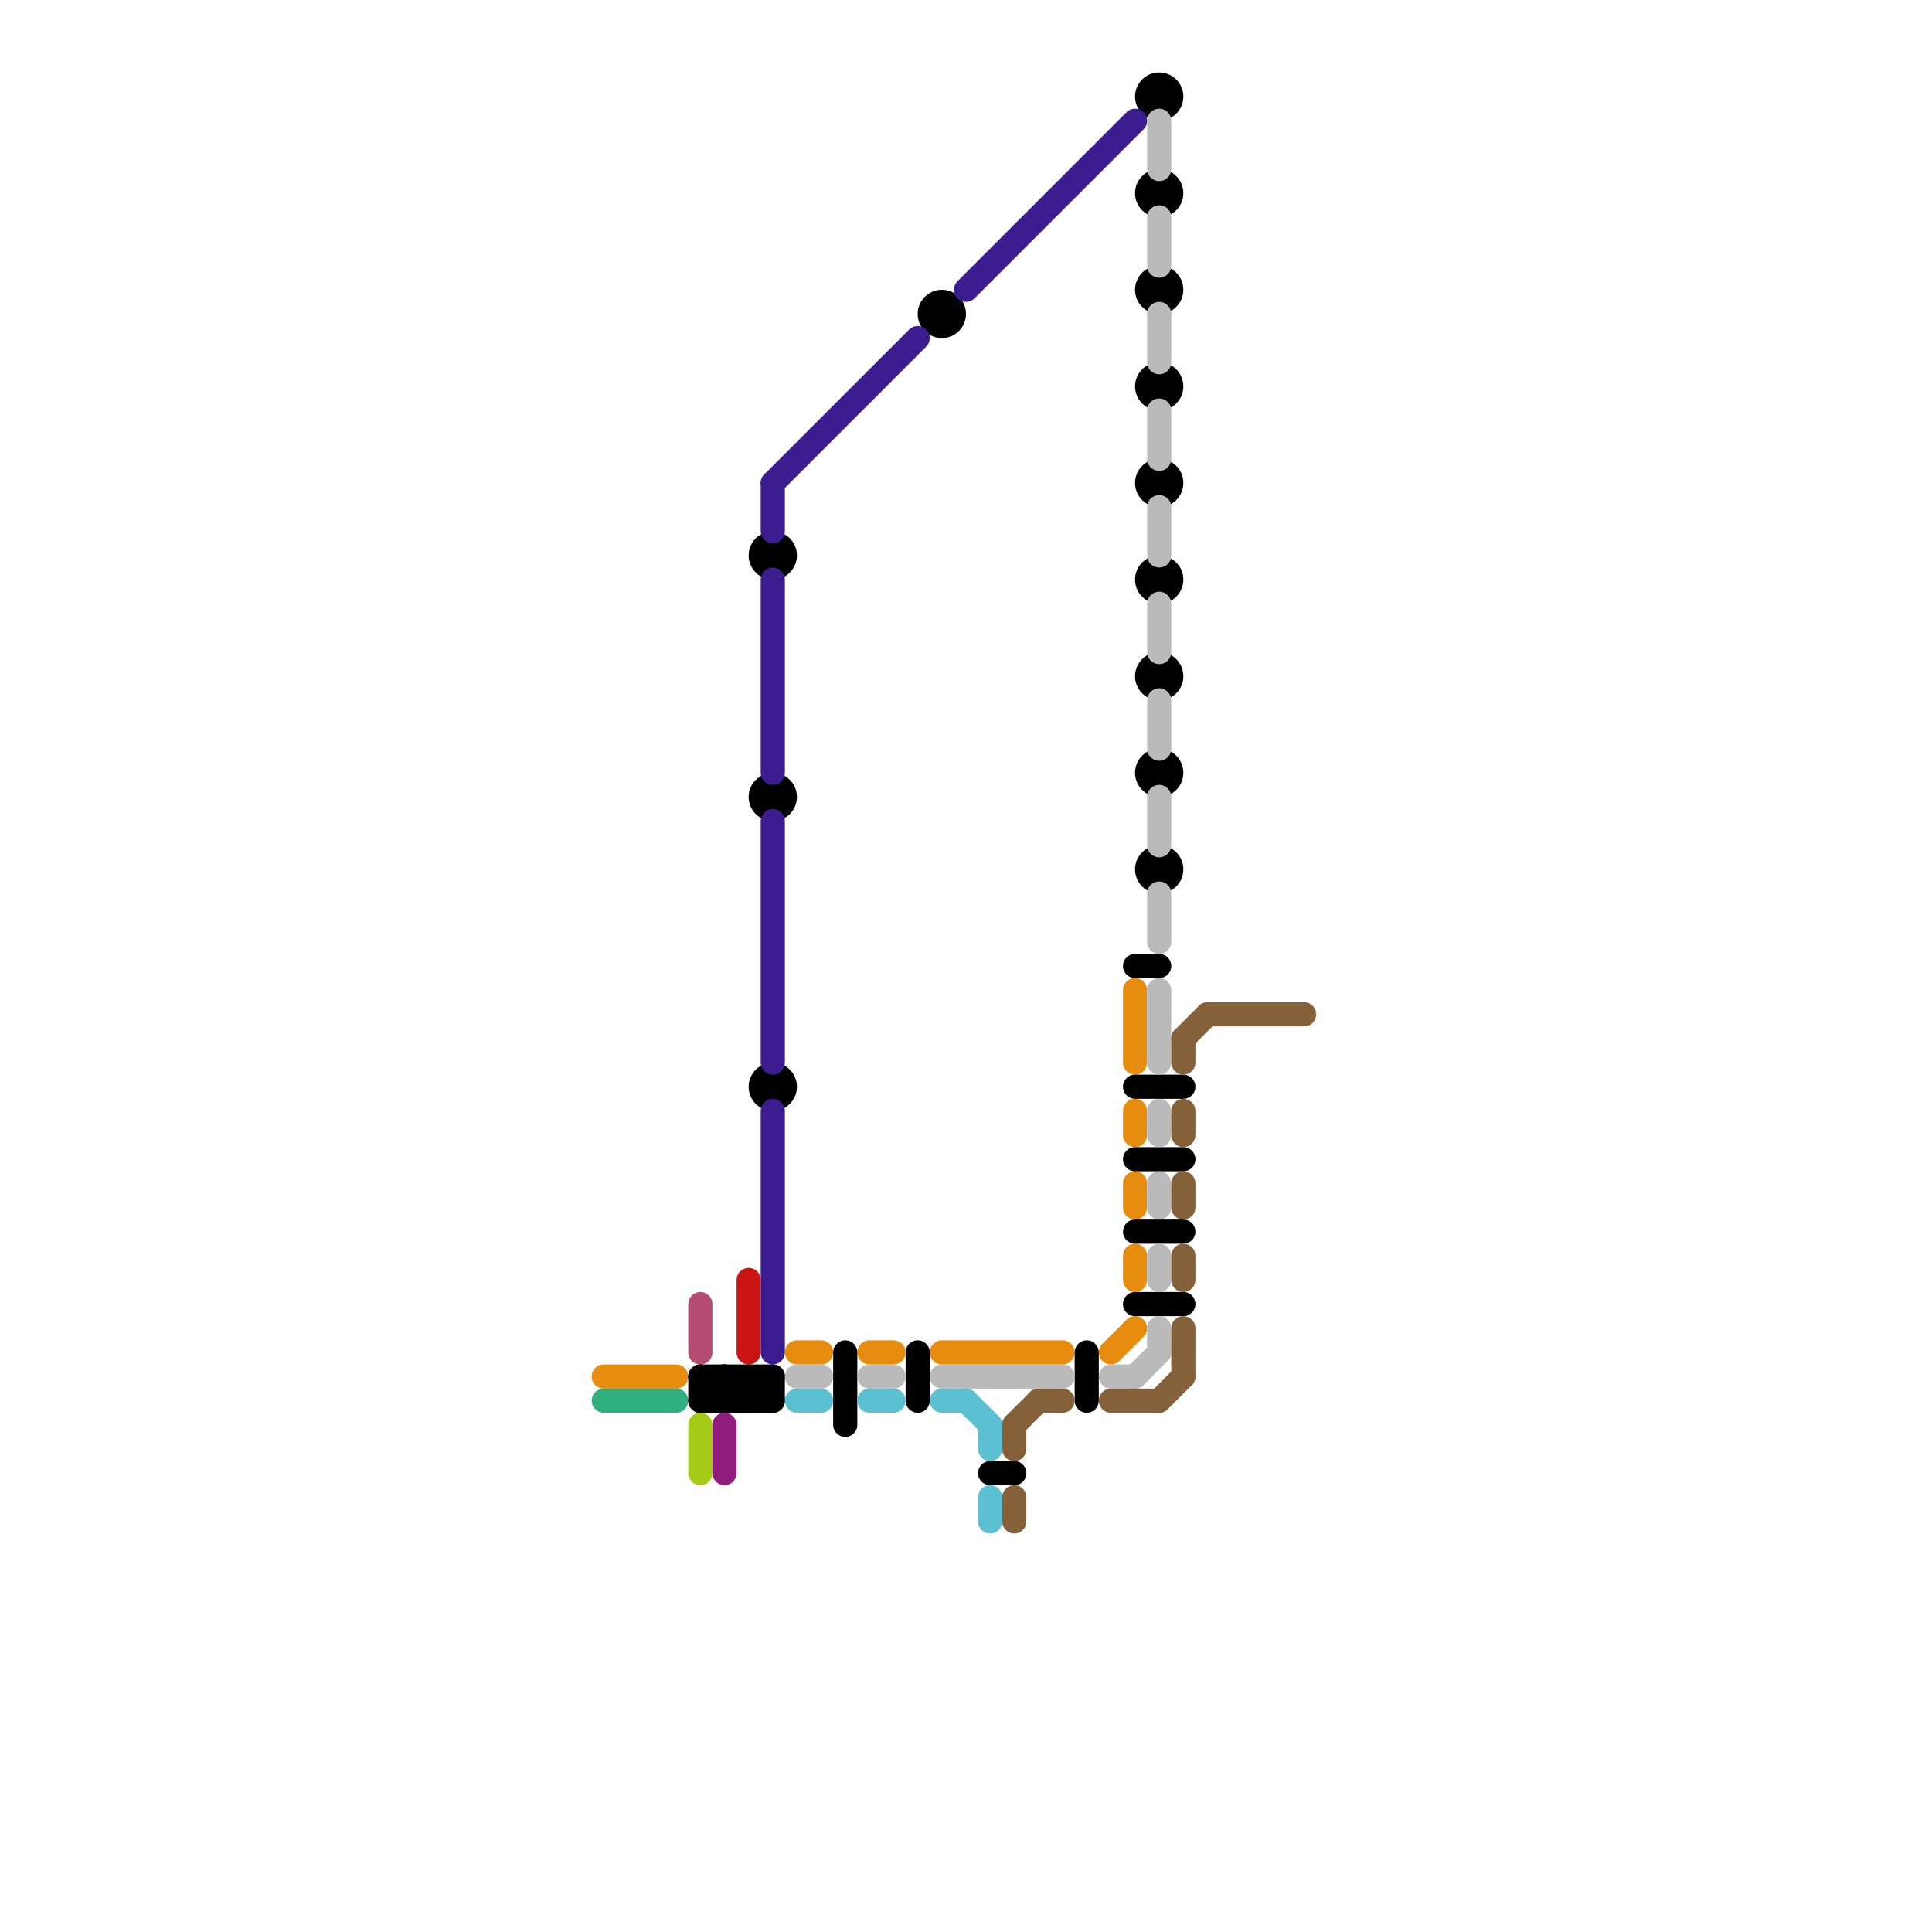 
<svg version="1.1" xmlns="http://www.w3.org/2000/svg" viewBox="0 0 80 80">
<style>line { stroke-width: 1; fill: none; stroke-linecap: round; stroke-linejoin: round; } .c0 { stroke: #e68c0f } .c1 { stroke: #30b07f } .c2 { stroke: #b44b70 } .c3 { stroke: #000000 } .c4 { stroke: #a4cb15 } .c5 { stroke: #901d7d } .c6 { stroke: #cb1515 } .c7 { stroke: #3c1d90 } .c8 { stroke: #bababa } .c9 { stroke: #5bc0d2 } .c10 { stroke: #846139 }</style><line class="c0" x1="36" y1="56" x2="37" y2="56"/><line class="c0" x1="47" y1="46" x2="47" y2="47"/><line class="c0" x1="47" y1="49" x2="47" y2="50"/><line class="c0" x1="46" y1="56" x2="47" y2="55"/><line class="c0" x1="47" y1="41" x2="47" y2="44"/><line class="c0" x1="39" y1="56" x2="44" y2="56"/><line class="c0" x1="25" y1="57" x2="28" y2="57"/><line class="c0" x1="33" y1="56" x2="34" y2="56"/><line class="c0" x1="47" y1="52" x2="47" y2="53"/><line class="c1" x1="25" y1="58" x2="28" y2="58"/><line class="c2" x1="29" y1="54" x2="29" y2="56"/><line class="c3" x1="31" y1="57" x2="32" y2="58"/><line class="c3" x1="30" y1="57" x2="30" y2="58"/><line class="c3" x1="38" y1="56" x2="38" y2="58"/><line class="c3" x1="29" y1="57" x2="29" y2="58"/><line class="c3" x1="30" y1="58" x2="31" y2="57"/><line class="c3" x1="35" y1="56" x2="35" y2="59"/><line class="c3" x1="47" y1="45" x2="49" y2="45"/><line class="c3" x1="29" y1="57" x2="32" y2="57"/><line class="c3" x1="47" y1="40" x2="48" y2="40"/><line class="c3" x1="31" y1="58" x2="32" y2="57"/><line class="c3" x1="32" y1="57" x2="32" y2="58"/><line class="c3" x1="47" y1="48" x2="49" y2="48"/><line class="c3" x1="45" y1="56" x2="45" y2="58"/><line class="c3" x1="31" y1="57" x2="31" y2="58"/><line class="c3" x1="47" y1="54" x2="49" y2="54"/><line class="c3" x1="29" y1="58" x2="32" y2="58"/><line class="c3" x1="47" y1="51" x2="49" y2="51"/><line class="c3" x1="41" y1="61" x2="42" y2="61"/><line class="c3" x1="30" y1="57" x2="31" y2="58"/><line class="c3" x1="29" y1="57" x2="30" y2="58"/><line class="c3" x1="29" y1="58" x2="30" y2="57"/><circle cx="48" cy="24" r="1" fill="#000000" /><circle cx="48" cy="20" r="1" fill="#000000" /><circle cx="48" cy="4" r="1" fill="#000000" /><circle cx="32" cy="33" r="1" fill="#000000" /><circle cx="32" cy="23" r="1" fill="#000000" /><circle cx="48" cy="36" r="1" fill="#000000" /><circle cx="48" cy="32" r="1" fill="#000000" /><circle cx="48" cy="16" r="1" fill="#000000" /><circle cx="39" cy="13" r="1" fill="#000000" /><circle cx="32" cy="45" r="1" fill="#000000" /><circle cx="48" cy="28" r="1" fill="#000000" /><circle cx="48" cy="12" r="1" fill="#000000" /><circle cx="48" cy="8" r="1" fill="#000000" /><line class="c4" x1="29" y1="59" x2="29" y2="61"/><line class="c5" x1="30" y1="59" x2="30" y2="61"/><line class="c6" x1="31" y1="53" x2="31" y2="56"/><line class="c7" x1="32" y1="20" x2="32" y2="22"/><line class="c7" x1="40" y1="12" x2="47" y2="5"/><line class="c7" x1="32" y1="24" x2="32" y2="32"/><line class="c7" x1="32" y1="34" x2="32" y2="44"/><line class="c7" x1="32" y1="20" x2="38" y2="14"/><line class="c7" x1="32" y1="46" x2="32" y2="56"/><line class="c8" x1="33" y1="57" x2="34" y2="57"/><line class="c8" x1="36" y1="57" x2="37" y2="57"/><line class="c8" x1="48" y1="49" x2="48" y2="50"/><line class="c8" x1="48" y1="33" x2="48" y2="35"/><line class="c8" x1="48" y1="46" x2="48" y2="47"/><line class="c8" x1="48" y1="9" x2="48" y2="11"/><line class="c8" x1="48" y1="25" x2="48" y2="27"/><line class="c8" x1="46" y1="57" x2="47" y2="57"/><line class="c8" x1="48" y1="17" x2="48" y2="19"/><line class="c8" x1="48" y1="41" x2="48" y2="44"/><line class="c8" x1="48" y1="29" x2="48" y2="31"/><line class="c8" x1="39" y1="57" x2="44" y2="57"/><line class="c8" x1="48" y1="37" x2="48" y2="39"/><line class="c8" x1="48" y1="55" x2="48" y2="56"/><line class="c8" x1="47" y1="57" x2="48" y2="56"/><line class="c8" x1="48" y1="52" x2="48" y2="53"/><line class="c8" x1="48" y1="13" x2="48" y2="15"/><line class="c8" x1="48" y1="5" x2="48" y2="7"/><line class="c8" x1="48" y1="21" x2="48" y2="23"/><line class="c9" x1="36" y1="58" x2="37" y2="58"/><line class="c9" x1="41" y1="59" x2="41" y2="60"/><line class="c9" x1="39" y1="58" x2="40" y2="58"/><line class="c9" x1="33" y1="58" x2="34" y2="58"/><line class="c9" x1="41" y1="62" x2="41" y2="63"/><line class="c9" x1="40" y1="58" x2="41" y2="59"/><line class="c10" x1="42" y1="59" x2="43" y2="58"/><line class="c10" x1="42" y1="59" x2="42" y2="60"/><line class="c10" x1="42" y1="62" x2="42" y2="63"/><line class="c10" x1="49" y1="49" x2="49" y2="50"/><line class="c10" x1="43" y1="58" x2="44" y2="58"/><line class="c10" x1="49" y1="55" x2="49" y2="57"/><line class="c10" x1="49" y1="43" x2="50" y2="42"/><line class="c10" x1="49" y1="52" x2="49" y2="53"/><line class="c10" x1="48" y1="58" x2="49" y2="57"/><line class="c10" x1="49" y1="43" x2="49" y2="44"/><line class="c10" x1="49" y1="46" x2="49" y2="47"/><line class="c10" x1="50" y1="42" x2="54" y2="42"/><line class="c10" x1="46" y1="58" x2="48" y2="58"/>


</svg>

